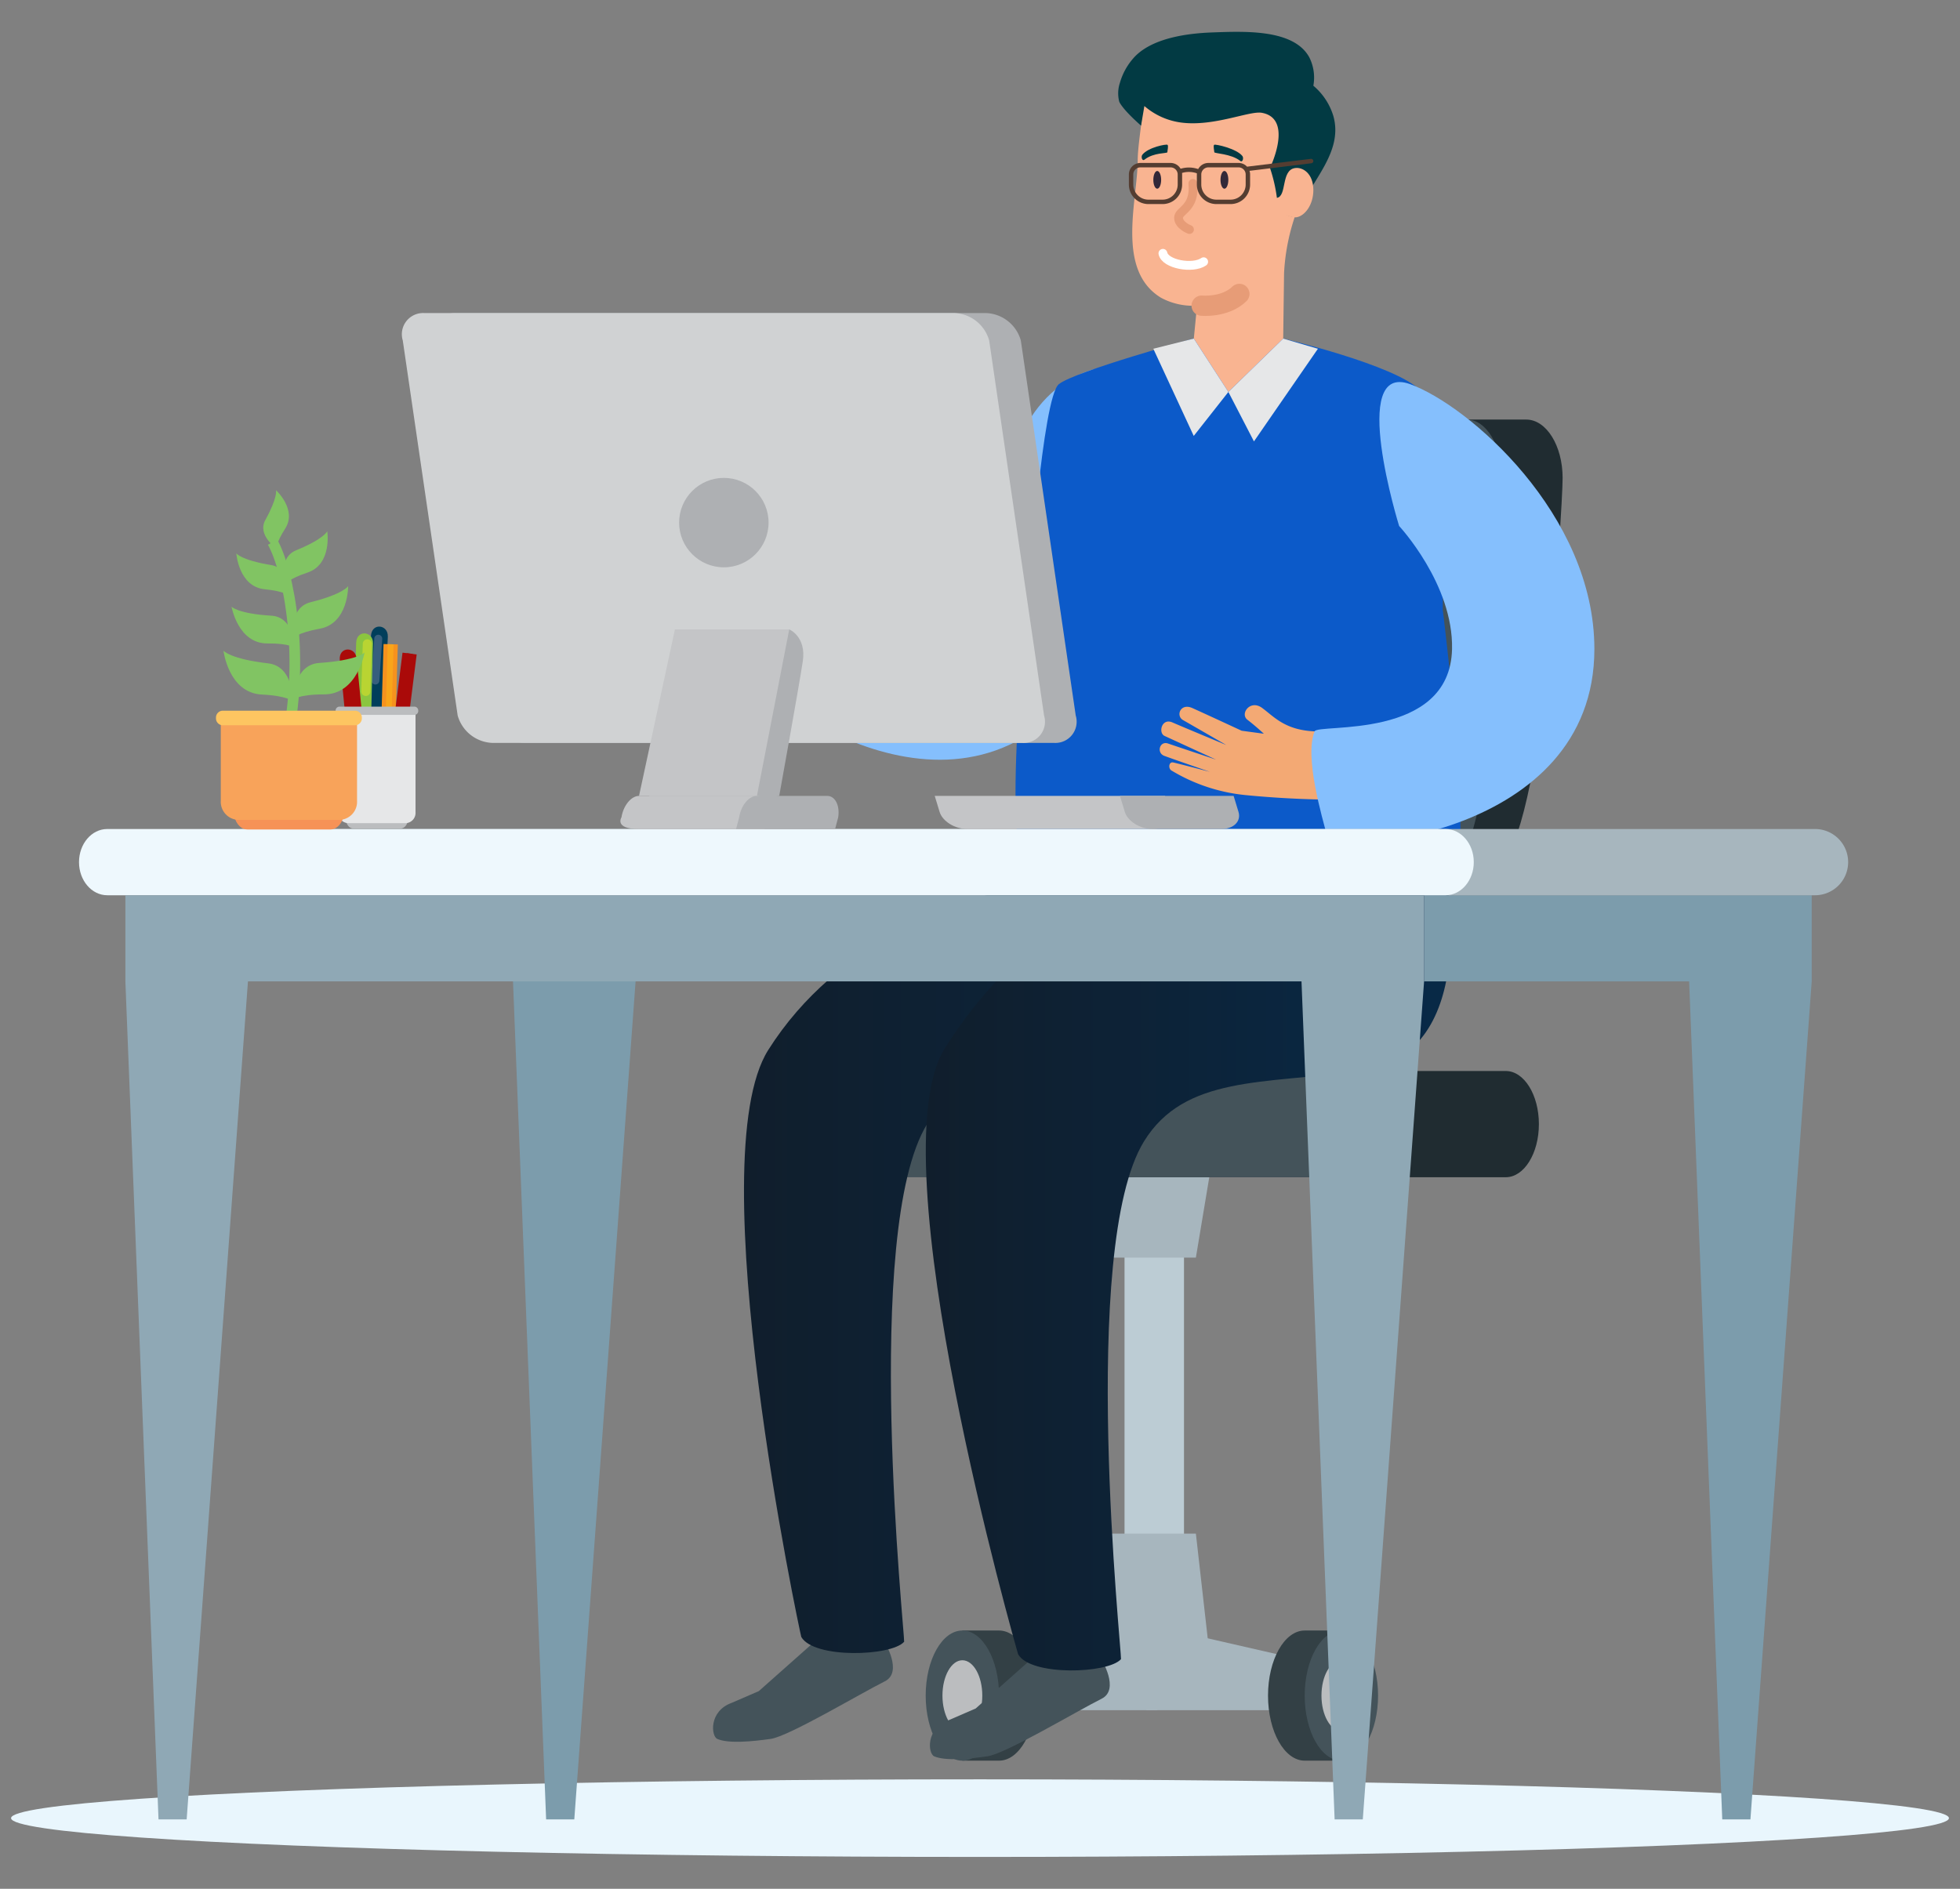 <svg id="Layer_1" data-name="Layer 1" xmlns="http://www.w3.org/2000/svg" xmlns:xlink="http://www.w3.org/1999/xlink" width="443" height="427" viewBox="0 0 443 427">
  <rect x="0" y="0" width="443" height="427" fill="#808080" stroke="none"/>
  <defs>
    <linearGradient id="linear-gradient" x1="168.155" y1="143.692" x2="324.279" y2="143.692" gradientTransform="matrix(1, 0, 0, -1, 0, 428)" gradientUnits="userSpaceOnUse">
      <stop offset="0" stop-color="#101e2c"/>
      <stop offset="1" stop-color="#082947"/>
    </linearGradient>
    <linearGradient id="linear-gradient-2" x1="209.249" y1="141.074" x2="327.876" y2="141.074" xlink:href="#linear-gradient"/>
  </defs>
  <title>مترجم کتاب</title>
  <g>
    <ellipse cx="221.5" cy="411.031" rx="219" ry="8.771" fill="#e9f6fd"/>
    <g>
      <rect x="254.167" y="277.723" width="13.44" height="75.132" fill="#bcccd4"/>
      <rect x="286.26" y="178.102" width="19.654" height="64.021" fill="#b1c8d4"/>
      <path d="M344.956,94.85H306.392v101.088h31.119c10.659,0,15.674-80.6,15.674-87.891C353.185,100.759,349.502,94.85,344.956,94.85Z" fill="#202c31"/>
      <path d="M339.469,108.047c0,7.291-.65,87.891-12.307,87.891h-75.071c-13.104,0-13.104-80.6-13.104-87.891h0c0-7.288,3.545-13.197,7.917-13.197h84.649C335.925,94.85,339.469,100.759,339.469,108.047Z" fill="#44535a"/>
      <polygon points="303.181 377.299 303.181 386.628 259.118 386.628 259.118 377.263 262.467 367.978 303.181 377.299" fill="#a7b6be"/>
      <g>
        <path d="M303.181,368.615v29.424h-8.292c-4.58,0-8.292-6.585-8.292-14.712,0-8.123,3.712-14.712,8.292-14.712Z" fill="#334045"/>
        <ellipse cx="303.181" cy="383.327" rx="8.291" ry="14.712" fill="#44535a"/>
        <ellipse cx="303.18" cy="383.328" rx="4.503" ry="7.99" fill="#bbbdbf"/>
      </g>
      <polygon points="217.517 377.299 217.517 386.628 261.578 386.628 261.574 377.263 258.226 367.978 217.517 377.299" fill="#a7b6be"/>
      <g>
        <path d="M217.516,368.615v29.424h8.289c4.58,0,8.289-6.585,8.289-14.712,0-8.123-3.71-14.712-8.289-14.712Z" fill="#334045"/>
        <ellipse cx="217.515" cy="383.327" rx="8.291" ry="14.712" fill="#44535a"/>
        <ellipse cx="217.516" cy="383.328" rx="4.503" ry="7.99" fill="#bbbdbf"/>
      </g>
      <polygon points="270.293 346.71 251.095 346.71 248.021 377.299 273.749 377.299 270.293 346.71" fill="#a7b6be"/>
      <polygon points="270.293 284.308 251.095 284.308 248.021 263.573 273.749 263.573 270.293 284.308" fill="#a7b6be"/>
      <path d="M347.822,254.131c0,6.635-3.351,12.01-7.49,12.01H235.885c-4.132,0-7.489-5.375-7.489-12.01h0c0-6.631,3.356-12.008,7.489-12.008H340.332c4.139,0,7.49,5.377,7.49,12.008Z" fill="#202c31"/>
      <path d="M305.836,254.131c0,6.635-3.226,12.01-7.207,12.01h-106.055c-3.98,0-7.207-5.375-7.207-12.01h0c0-6.631,3.226-12.008,7.207-12.008h106.055c3.98,0,7.207,5.377,7.207,12.008Z" fill="#44535a"/>
      <g>
        <path d="M160.189,128.862a39.83,39.83,0,0,1-8.122-15.453c-.369-.921.933-2.033,1.523-1.13.907,1.38,4.5,7.268,4.5,7.268s-4.096-8.014-4.927-9.767c-.831-1.751,1.633-3.2,2.545-1.414C156.83,110.549,161,118.522,161,118.522s-4.066-10.417-4.663-11.932c-.597-1.518,2.377-3.43,3.394-.967,1.017,2.465,5.229,12.132,5.229,12.132s-2.567-8.932-3.127-10.835c-.563-1.902,2.292-3.24,3.389-.533,1.096,2.706,4.479,11.444,4.479,11.444L172.842,121.802s-.125-2.441-.484-4.854c-.332-2.178,3.674-2.92,4.244.374.572,3.284.227,7.172,4.865,12.043,7.48,7.854,21.638,19.1,29.33,15.33,7.687-3.773,10.493-7.831,10.493-7.831l25.311,6.617s-7.227,19.727-26.411,23.965C200.236,171.851,172.275,143.051,160.189,128.862Z" fill="#85bffd"/>
        <path d="M167.052,148.449c2.15-3.841,8.686-16.514,14.416-19.084,1.795-.806,20.586,22.78,35.297,8.147,10.378-10.324,10.677-28.32,10.677-28.32s2.428-20.131,19.16-25.537c13.363-4.317,14.462,54.242-6.668,76.178C210.185,190.725,164.905,152.289,167.052,148.449Z" fill="#85bffd"/>
        <path d="M167.635,150.915a114.577,114.577,0,0,0,17.151,12.976" fill="#85bffd"/>
      </g>
      <path d="M199.975,380.107c-5.72,2.859-21.697,12.443-25.817,13.02-4.123.575-9.489,1.102-12.028,0-1.413-.617-1.949-6.276,3.237-8.152l6.142-2.661,13.792-12.24,14.598,1.1S204.167,378.01,199.975,380.107Z" fill="#44535a"/>
      <path d="M285.133,195.938s-80.195-8.127-111.5,41.444c-15.643,24.776,7.162,131.681,7.474,132.692,2.87,4.956,20.355,4.372,23.247,1.084.19-1.392-9.577-92.988,5.181-117.027,9.177-14.952,69.666-8.18,91.418-12.008,21.752-3.826,23.325-47.219,23.325-47.219Z" fill="url(#linear-gradient)"/>
      <path d="M248.989,384.037c-5.717,2.86-21.696,12.444-25.816,13.021-4.123.574-9.489,1.102-12.027,0-1.417-.618-1.95-6.277,3.235-8.152l6.144-2.662,13.789-12.24,14.598,1.1S253.183,381.941,248.989,384.037Z" fill="#44535a"/>
      <path d="M289.475,199.869s-44.604-12.468-75.908,37.105c-15.648,24.773,16.243,136.019,16.557,137.03,2.87,4.958,20.356,4.372,23.246,1.085.19-1.392-9.58-92.989,5.18-117.027,9.179-14.953,27.084-12.947,48.968-15.939,27.981-3.826,18.978-45.913,18.978-45.913Z" fill="url(#linear-gradient-2)"/>
      <path d="M328.384,197.701c-12.116,5.934-90.499,6.735-96.384-.474-5.883-7.213.571-63.493.571-63.493s3.033-43.95,6.757-46.893c3.724-2.942,30.499-10.294,30.499-10.294h20.203s25.394,5.982,31.018,11.713c5.623,5.727,5.044,49.584,5.044,49.584S333.283,195.303,328.384,197.701Z" fill="#0c5ac9"/>
      <path d="M262.443,67.332a15.261,15.261,0,0,0,8.109,1.768l-.725,7.448,7.812,12.061L290.029,76.547l.194-14.802a47.396,47.396,0,0,1,3.134-14.681c3.082-7.825,5.049-4.881,4.396-14.024-.831-11.512-24.765-18.08-24.765-18.08l-12.884,2.009c-2.233,7.765-1.63,6.726-2.205,11.433-.269,2.184-.744,5.613-.754,7.833C257.106,45.34,252.134,61.089,262.443,67.332Z" fill="#f9b491"/>
      <path d="M296.846,19.382a10.223,10.223,0,0,0-.92-6.426c-3.455-6.297-14.208-5.905-21.619-5.635-3.445.126-13.209.58-17.896,5.568a14.422,14.422,0,0,0-3.294,5.845,7.541,7.541,0,0,0-.152,4.23c0,0.0.465,1.491,4.935,5.438h0l.754-4.431a15.865,15.865,0,0,0,8.311,3.734c7.36.976,15.441-2.7,18.221-2.206,7.296,1.3,1.855,12.463,1.855,12.463a35.545,35.545,0,0,1,1.565,6.765c.062,3.303,4.187,5.871,5.168,3,2.281-6.674,9.932-13.174,7.594-21.49A14.354,14.354,0,0,0,296.846,19.382Z" fill="#023a43"/>
      <path d="M288.605,44.727c-3.355.505,1.95,4.809,4.474,4.384,1.802-.305,3.767-2.743,3.767-6.144,0-3.744-2.397-5.269-4.199-4.968C289.501,38.524,290.903,44.378,288.605,44.727Z" fill="#f9b491"/>
      <ellipse cx="276.744" cy="40.656" rx="0.885" ry="2.005" fill="#322838"/>
      <path d="M280.307,36.369c-2.046-1.638-5.848-1.651-5.848-1.954,0-.302-.304-1.484-.026-1.683.278-.196,5.046.852,6.369,2.533C281.159,35.711,280.861,36.815,280.307,36.369Z" fill="#023a43"/>
      <ellipse cx="261.56" cy="40.656" rx="0.884" ry="2.005" fill="#322838"/>
      <path d="M258.694,36.08c2.046-1.635,5.152-1.362,5.152-1.665,0-.302.303-1.484.025-1.683-.275-.196-4.347.562-5.675,2.244C257.844,35.425,258.137,36.525,258.694,36.08Z" fill="#023a43"/>
      <path d="M269.618,41.471c.532,5.727-3.189,6.01-3.235,7.732-.048,1.723,2.459,2.681,2.459,2.681" fill="none" stroke="#e79c77" stroke-linecap="round" stroke-miterlimit="10" stroke-width="2"/>
      <path d="M272.049,59.176c-2.47,1.709-8.717.573-9.203-1.901" fill="none" stroke="#fff" stroke-linecap="round" stroke-miterlimit="10" stroke-width="2"/>
      <path d="M280.124,66.445c-3.221,3.165-8.527,2.654-8.527,2.654" fill="none" stroke="#e79c77" stroke-linecap="round" stroke-miterlimit="10" stroke-width="4.582"/>
      <polygon points="260.675 78.844 269.81 98.552 277.639 88.608 269.826 76.547 260.675 78.844" fill="#e6e7e8"/>
      <polygon points="297.877 78.844 283.418 99.789 277.639 88.608 290.03 76.547 297.877 78.844" fill="#e6e7e8"/>
      <g>
        <path d="M281.445,179.742a39.847,39.847,0,0,1-16.571-5.493c-.905-.41-.738-2.113.315-1.872,1.609.365,8.28,2.114,8.28,2.114s-8.509-2.931-10.324-3.617c-1.812-.684-1.042-3.438.854-2.786,2.32.796,10.857,3.643,10.857,3.643s-10.159-4.678-11.638-5.357c-1.482-.679-.668-4.12,1.773-3.052,2.445,1.068,12.185,5.11,12.185,5.11s-8.048-4.652-9.773-5.632c-1.724-.981-.595-3.926,2.073-2.736,2.665,1.19,11.164,5.134,11.164,5.134l5.016.679s-1.781-1.672-3.716-3.16c-1.746-1.339.623-4.652,3.319-2.676,2.688,1.969,5.14,5.008,11.86,5.298,10.831.469,28.834-1.259,31.759-9.309,2.92-8.053,2.121-12.921,2.121-12.921L353.82,130.315s8.48,19.222-2.394,35.582C340.11,182.919,299.994,181.573,281.445,179.742Z" fill="#f3a974"/>
        <path d="M299.976,189.085c-1.116-4.258-5.202-17.918-2.857-23.744.733-1.828,30.629,2.12,31.073-18.623.309-14.635-11.961-27.803-11.961-27.803s-11.52-37.123,2.462-32.074c13.209,4.771,41.667,29.419,41.67,59.877C360.369,189.605,301.093,193.342,299.976,189.085Z" fill="#85bffd"/>
        <path d="M302.108,190.458a114.653,114.653,0,0,0,21.353-2.556" fill="#85bffd"/>
      </g>
      <polygon points="389.264 411.314 395.632 411.314 409.484 221.862 396.006 212.129 381.777 221.862 389.264 411.314" fill="#7c9cac"/>
      <polygon points="123.436 411.314 129.803 411.314 143.655 221.862 130.178 212.129 115.949 221.862 123.436 411.314" fill="#7c9cac"/>
      <rect x="321.872" y="202.394" width="87.611" height="19.469" fill="#7c9cac"/>
      <path d="M417.719,194.904a7.488,7.488,0,0,1-7.487,7.489H55.296a7.49,7.49,0,0,1-7.489-7.489h0a7.489,7.489,0,0,1,7.489-7.487H410.23a7.488,7.488,0,0,1,7.49,7.486Z" fill="#a7b6be"/>
      <path d="M333.105,194.904c0,4.138-2.857,7.489-6.381,7.489H24.239c-3.527,0-6.382-3.352-6.382-7.489h0c0-4.134,2.856-7.487,6.382-7.487H326.724C330.248,187.418,333.105,190.77,333.105,194.904Z" fill="#eef8fd"/>
      <rect x="28.339" y="202.394" width="293.533" height="19.469" fill="#8fa8b5"/>
      <polygon points="301.653 411.314 308.019 411.314 321.872 221.862 308.394 212.129 294.166 221.862 301.653 411.314" fill="#8fa8b5"/>
      <polygon points="35.826 411.314 42.19 411.314 56.045 221.862 42.568 212.129 28.339 221.862 35.826 411.314" fill="#8fa8b5"/>
      <path d="M243.136,161.758a4.802,4.802,0,0,1-4.885,6.193H118.45a8.493,8.493,0,0,1-7.851-6.193L98.188,76.968a4.801,4.801,0,0,1,4.885-6.193H222.877a8.494,8.494,0,0,1,7.849,6.193Z" fill="#aeb0b3"/>
      <g>
        <path d="M263.327,179.931H211.267l1.102,3.618c.647,2.127,3.456,3.868,6.242,3.868h41.934c2.785,0,4.534-1.741,3.884-3.868Z" fill="#c4c5c7"/>
        <path d="M278.824,179.931H253.131l1.101,3.618c.65,2.127,3.459,3.868,6.241,3.868h15.57c2.784,0,4.531-1.741,3.884-3.868Z" fill="#aeb0b3"/>
      </g>
      <path d="M235.981,161.758a4.802,4.802,0,0,1-4.885,6.193H111.293a8.491,8.491,0,0,1-7.849-6.193L91.035,76.968a4.8,4.8,0,0,1,4.885-6.193H215.723a8.495,8.495,0,0,1,7.85,6.193Z" fill="#d0d2d3"/>
      <circle cx="163.604" cy="118.147" r="10.109" fill="#aeb0b3"/>
      <g>
        <path d="M181.447,149.51c.845-5.617-3.064-7.22-3.064-7.22H156.465L145.511,184.761l30.61-4.83S180.605,155.124,181.447,149.51Z" fill="#aeb0b3"/>
        <polygon points="178.383 142.289 152.546 142.289 144.433 179.931 171.079 179.931 178.383 142.289" fill="#c4c5c7"/>
        <g>
          <path d="M172.845,187.418H144.372c-5.617,0-3.904-2.657-3.904-2.657.415-2.656,2.198-4.83,3.965-4.83h26.646c1.768,0,2.88,2.173,2.466,4.83Z" fill="#c4c5c7"/>
          <path d="M188.75,187.418H166.369l.699-2.657c.411-2.656,2.198-4.83,3.965-4.83h15.952c1.768,0,2.879,2.173,2.465,4.83Z" fill="#aeb0b3"/>
        </g>
      </g>
      <g>
        <path d="M86.656,166.994l-3.804-.166s.911-20.953.998-23.052c.134-3.062,3.926-2.634,3.805.165C87.533,146.741,86.656,166.994,86.656,166.994Z" fill="#003e5b"/>
        <path d="M85.748,153.911a.903.903,0,0,1-.963.838h0a.901.901,0,0,1-.837-.96l.649-9.451a.903.903,0,0,1,.961-.837h0a.901.901,0,0,1,.837.96l-0.0.002Z" fill="#365e7d"/>
      </g>
      <g>
        <rect x="74.669" y="157.272" width="26.496" height="3.228" transform="translate(-73.469 242.127) rotate(-88.327)" fill="#f6921e"/>
        <rect x="74.669" y="158.222" width="26.497" height="1.33" transform="translate(-73.359 242.339) rotate(-88.402)" fill="#f9a51a"/>
      </g>
      <g>
        <rect x="77.669" y="159.277" width="26.497" height="3.228" transform="translate(-80.098 230.934) rotate(-82.802)" fill="#aa0a09"/>
        <rect x="77.67" y="160.227" width="26.496" height="1.329" transform="translate(-80.153 230.799) rotate(-82.757)" fill="#aa0a09"/>
      </g>
      <g>
        <path d="M83.714,168.507l-3.806-.097s.538-20.967.593-23.066c.079-3.061,3.877-2.703,3.806.099S83.714,168.507,83.714,168.507Z" fill="#8bc53f"/>
        <path d="M83.704,156.348a1.021,1.021,0,0,1-1.048.993l-.007-0h0a1.029,1.029,0,0,1-.993-1.056l.341-10.762a1.026,1.026,0,0,1,1.057-.993h0a1.029,1.029,0,0,1,.992,1.059Z" fill="#b9d432"/>
      </g>
      <g>
        <path d="M82.852,171.805l-3.79.37s-2.053-20.87-2.258-22.961c-.299-3.05,3.515-3.16,3.789-.374C80.867,151.63,82.852,171.805,82.852,171.805Z" fill="#aa0a09"/>
        <path d="M80.111,158.98a.901.901,0,0,1-.832.965l-.003 0h0a.903.903,0,0,1-.966-.834l-.689-9.444a.9.9,0,0,1,.831-.965l.002-0h0a.896.896,0,0,1,.964.823l.001.009Z" fill="#aa0a09"/>
      </g>
      <g>
        <path d="M78.114,182.83v2.045c0,1.351.783,2.448,1.75,2.448h10.662c.967,0,1.75-1.098,1.75-2.448v-2.045Z" fill="#bbbdbf"/>
        <path d="M76.474,161.032v22.611a2.317,2.317,0,0,0,2.155,2.448H91.763a2.316,2.316,0,0,0,2.155-2.448v-22.611Z" fill="#e6e7e8"/>
        <path d="M94.533,160.684a.882.882,0,0,1-.82.931H76.679a.881.881,0,0,1-.822-.931h0a.881.881,0,0,1,.822-.933H93.713a.881.881,0,0,1,.82.933Z" fill="#bbbdbf"/>
      </g>
      <path d="M64.497,169.257c4.685-20.159.746-40.291-2.896-46.697" fill="none" stroke="#81c463" stroke-miterlimit="10" stroke-width="2.408"/>
      <g>
        <path d="M52.803,179.586v3.613c0,2.386,1.383,4.32,3.086,4.32H74.712c1.704,0,3.085-1.934,3.085-4.32v-3.613Z" fill="#f69257"/>
        <path d="M49.904,162.932v18.095a4.089,4.089,0,0,0,3.806,4.32H76.894a4.088,4.088,0,0,0,3.803-4.32v-18.095Z" fill="#f8a35a"/>
        <path d="M81.782,162.315a1.556,1.556,0,0,1-1.447,1.646H50.265a1.556,1.556,0,0,1-1.448-1.646h0a1.555,1.555,0,0,1,1.448-1.644H80.336A1.555,1.555,0,0,1,81.782,162.315Z" fill="#fdc561"/>
      </g>
      <path d="M73.253,156.981c-5.86,0-7.064,1.2-7.064,1.2s.148-7.925,5.976-8.31c8.64-.573,10.237-2.367,10.237-2.367S80.805,156.981,73.253,156.981Z" fill="#81c463"/>
      <path d="M72.231,142.145c-5.08.907-5.941,2.132-5.941,2.132s-1.1-6.894,3.894-8.129c7.401-1.834,8.509-3.637,8.509-3.637S78.777,140.977,72.231,142.145Z" fill="#81c463"/>
      <path d="M69.493,129.445c-4.37,1.451-4.975,2.645-4.975,2.645s-1.85-5.949,2.401-7.68c6.302-2.567,7.047-4.304,7.047-4.304S75.127,127.571,69.493,129.445Z" fill="#81c463"/>
      <path d="M59.189,157.018c5.854.284,6.997,1.538,6.997,1.538s.237-7.92-5.567-8.588c-8.601-.989-10.107-2.861-10.107-2.861S51.646,156.65,59.189,157.018Z" fill="#81c463"/>
      <path d="M60.44,145.462c5.16-.031,6.228,1.017,6.228,1.017s-.172-6.975-5.306-7.285c-7.609-.459-9.026-2.035-9.026-2.035S53.791,145.5,60.44,145.462Z" fill="#81c463"/>
      <path d="M59.847,133.219c4.587.445,5.437,1.471,5.437,1.471s.486-6.21-4.047-6.954c-6.714-1.104-7.825-2.629-7.825-2.629S53.94,132.644,59.847,133.219Z" fill="#81c463"/>
      <path d="M64.445,119.527c-2.153,3.351-1.911,4.478-1.911,4.478s-4.472-2.992-2.553-6.464c2.842-5.148,2.402-6.719,2.402-6.719S67.213,115.213,64.445,119.527Z" fill="#81c463"/>
      <g>
        <path d="M273.122,37.337h6.816a2.11,2.11,0,0,1,2.11,2.11h0v2.271a3.918,3.918,0,0,1-3.918,3.918h-3.198a3.918,3.918,0,0,1-3.918-3.918V39.447A2.11,2.11,0,0,1,273.122,37.337Z" fill="none" stroke="#543d31" stroke-miterlimit="10"/>
        <path d="M257.757,37.337h6.816a2.11,2.11,0,0,1,2.11,2.11h0v2.271a3.918,3.918,0,0,1-3.918,3.918H259.566a3.918,3.918,0,0,1-3.918-3.918V39.447A2.11,2.11,0,0,1,257.757,37.337Z" fill="none" stroke="#543d31" stroke-miterlimit="10"/>
        <path d="M266.254,38.909a5.916,5.916,0,0,1,4.794-.059" fill="none" stroke="#543d31" stroke-miterlimit="10"/>
        <path d="M296.337,36.412l-14.29,1.749" fill="none" stroke="#543d31" stroke-linecap="round" stroke-miterlimit="10"/>
      </g>
    </g>
  </g>
</svg>

